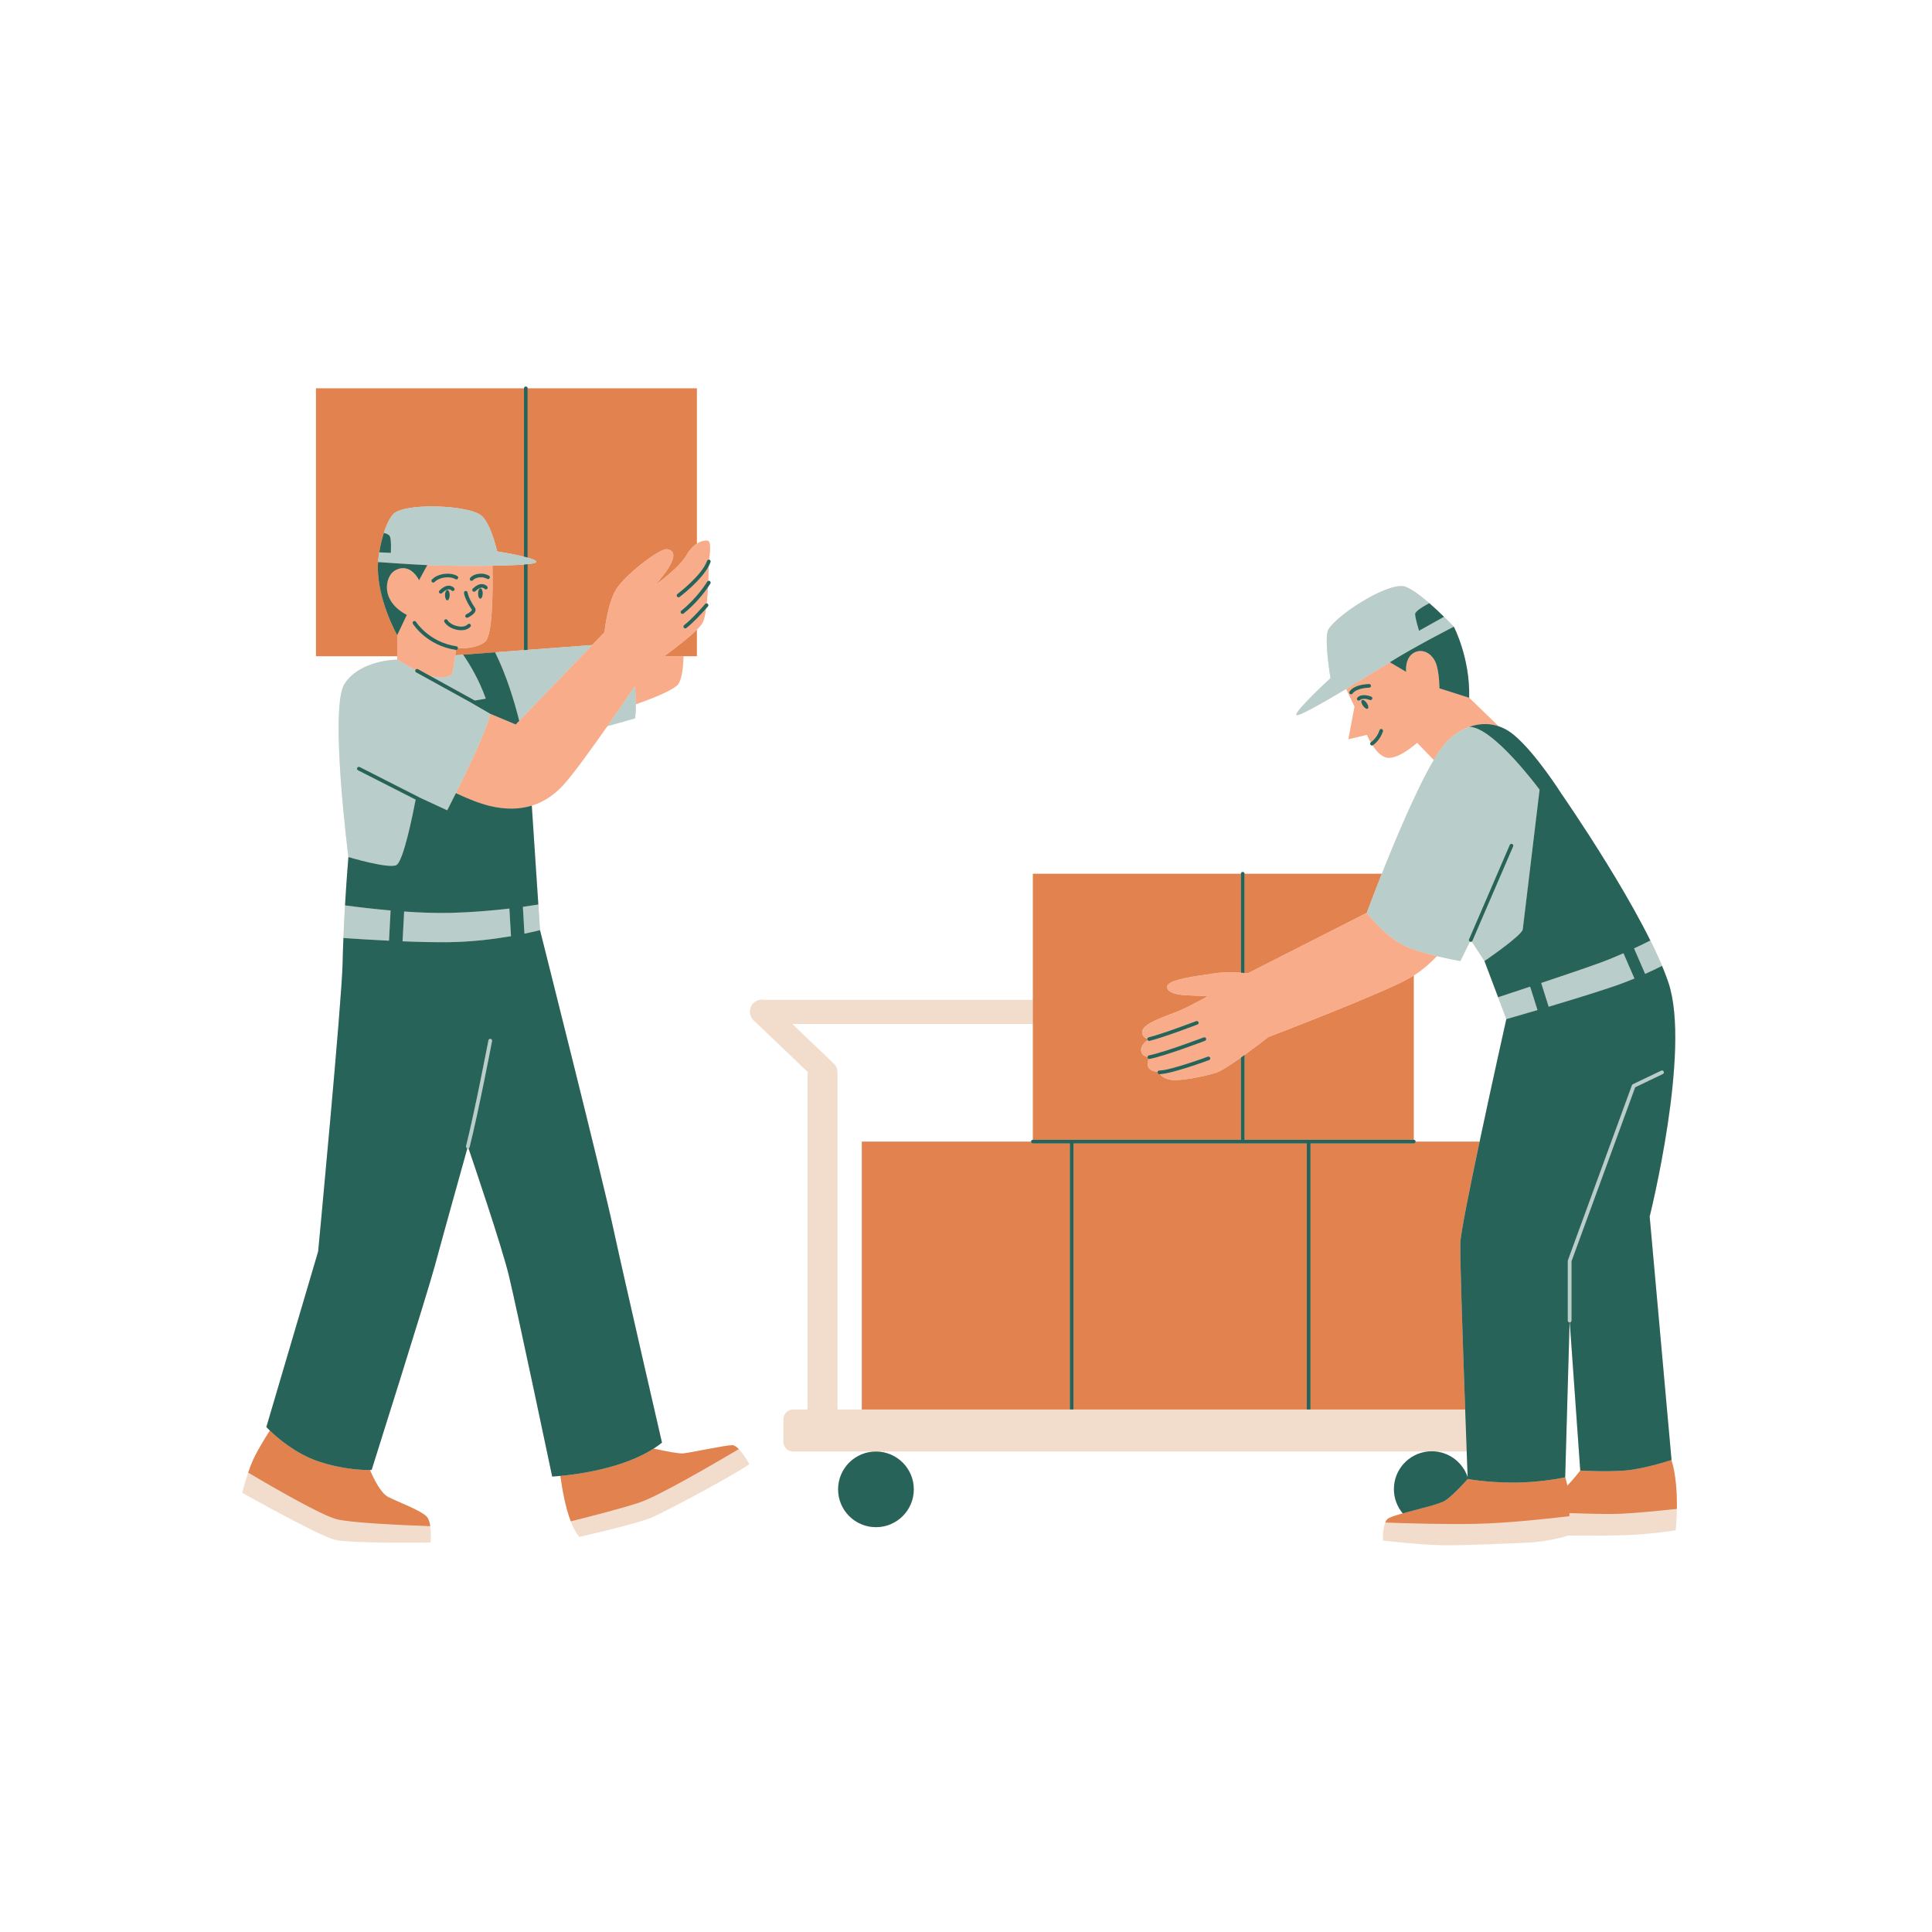 <?xml version="1.0" encoding="utf-8"?>
<svg xmlns="http://www.w3.org/2000/svg" height="500" preserveAspectRatio="xMidYMid meet" version="1.0" viewBox="0 0 375 375" width="500" zoomAndPan="magnify">
  <defs>
    <clipPath id="9d0dadd077">
      <path clip-rule="nonzero" d="M 47.008 75.008 L 326 75.008 L 326 300 L 47.008 300 Z M 47.008 75.008"/>
    </clipPath>
    <clipPath id="a434a49e0e">
      <path clip-rule="nonzero" d="M 48 75.008 L 326 75.008 L 326 297 L 48 297 Z M 48 75.008"/>
    </clipPath>
    <clipPath id="b0dc70db6d">
      <path clip-rule="nonzero" d="M 51 75.008 L 326 75.008 L 326 297 L 51 297 Z M 51 75.008"/>
    </clipPath>
  </defs>
  <g clip-path="url(#9d0dadd077)">
    <path d="M 143.402 281.273 C 144.449 282.352 145.441 284.184 145.441 284.184 C 143.555 285.691 129.602 293.227 126.488 294.547 C 123.379 295.863 112.441 298.312 112.441 298.312 C 111.797 297.574 111.25 296.512 110.781 295.285 C 109.75 292.57 109.125 289.059 108.773 286.477 C 107.777 286.566 107.18 286.594 107.18 286.594 C 107.18 286.594 100.289 253.836 98.754 247.52 C 97.336 241.711 91.801 225.43 90.93 222.875 C 90.891 222.887 90.852 222.895 90.812 222.895 C 90.785 222.895 90.754 222.891 90.727 222.883 C 90.723 222.883 90.719 222.879 90.715 222.879 C 90.039 225.301 85.961 239.918 84.395 245.715 C 82.879 251.324 72.133 285.32 72.133 285.32 C 72.133 285.32 72.02 285.328 71.812 285.328 C 72.465 286.879 73.875 289.832 75.387 290.59 C 77.461 291.625 81.984 293.277 82.93 294.504 C 83.23 294.895 83.402 295.535 83.504 296.227 C 83.719 297.699 83.59 299.402 83.59 299.402 C 83.59 299.402 68.129 299.633 65.016 298.879 C 61.906 298.125 47.008 289.742 47.008 289.742 C 47.008 289.742 47.414 288.02 48.172 285.836 C 48.383 285.219 48.625 284.566 48.895 283.902 C 49.621 282.117 51.207 279.504 52.379 277.672 C 51.938 277.246 51.699 276.98 51.699 276.98 L 61.754 242.902 C 61.754 242.902 66.328 194.676 66.496 187.062 C 66.535 185.383 66.59 183.703 66.656 182.066 C 66.656 182.047 66.656 182.031 66.66 182.012 C 66.703 180.93 66.75 179.867 66.801 178.84 C 66.805 178.816 66.805 178.797 66.805 178.773 C 66.832 178.273 66.855 177.781 66.883 177.293 C 66.887 177.254 66.887 177.215 66.891 177.176 C 66.914 176.695 66.941 176.223 66.969 175.766 C 66.969 175.754 66.969 175.746 66.969 175.734 C 67.285 170.297 67.629 166.352 67.629 166.352 C 67.629 166.352 63.902 137.254 66.895 132.703 C 69.969 128.035 77.094 128.035 77.094 128.035 L 77.094 127.371 L 61.332 127.371 L 61.332 75.383 L 101.703 75.383 C 101.703 75.184 101.863 75.023 102.062 75.023 C 102.262 75.023 102.422 75.184 102.422 75.383 L 135.262 75.383 L 135.262 105.527 C 136.039 105.031 136.82 104.852 137.406 104.965 C 138.082 105.098 137.766 107.68 137.625 108.629 C 137.645 108.633 137.668 108.629 137.688 108.637 C 137.875 108.699 137.977 108.906 137.91 109.094 C 137.824 109.355 137.703 109.625 137.562 109.895 C 137.551 110.578 137.527 111.594 137.477 112.742 C 137.57 112.715 137.668 112.727 137.754 112.777 C 137.926 112.879 137.98 113.098 137.883 113.27 C 137.859 113.305 137.699 113.57 137.418 113.984 C 137.363 115.023 137.281 116.113 137.172 117.121 C 137.242 117.129 137.309 117.148 137.367 117.195 C 137.52 117.324 137.539 117.551 137.41 117.703 C 137.387 117.727 137.254 117.883 137.051 118.113 C 136.895 119.242 136.695 120.195 136.434 120.75 C 136.25 121.141 135.828 121.645 135.262 122.219 L 135.262 127.371 L 132.664 127.371 C 132.59 130.199 132.215 132.438 131.305 133.145 C 129.82 134.293 126.52 135.613 123.43 136.691 C 123.434 137.617 123.387 138.539 123.266 139.434 L 117.883 140.953 C 114.648 145.562 111.223 150.293 109.414 152.285 C 107.523 154.371 105.441 155.684 103.219 156.367 L 104.68 178.445 L 104.816 180.543 C 104.816 180.543 116.938 228.629 119.043 238.449 C 120.855 246.918 128.488 280.012 128.488 280.012 C 127.977 280.426 127.434 280.812 126.863 281.176 C 129.359 281.723 131.848 282.195 132.617 282.109 C 134.312 281.922 140.82 280.508 142.141 280.508 C 142.527 280.508 142.969 280.828 143.402 281.273 Z M 162.676 289.082 C 162.676 293.137 165.965 296.422 170.02 296.422 C 174.078 296.422 177.367 293.137 177.367 289.082 C 177.367 285.027 174.078 281.742 170.02 281.742 C 165.965 281.742 162.676 285.027 162.676 289.082 Z M 325.477 292.875 C 325.441 295.285 325.258 297.035 325.258 297.035 C 325.258 297.035 321.234 297.664 317.258 297.895 C 312.965 298.145 304.355 298.059 304.355 298.059 C 304.355 298.059 300.953 299.254 295.984 299.453 C 293.496 299.551 284.48 299.992 280.184 299.93 C 275.66 299.863 268.426 299.031 268.426 299.031 C 268.426 299.031 268.336 296.828 268.875 295.527 C 268.996 295.23 269.148 294.98 269.344 294.816 C 269.691 294.52 270.836 294.148 272.277 293.75 C 271.207 292.473 270.559 290.828 270.559 289.035 C 270.559 285.258 273.414 282.148 277.086 281.742 L 153.953 281.742 C 152.906 281.742 152.059 280.895 152.059 279.852 L 152.059 275.469 C 152.059 274.426 152.906 273.578 153.953 273.578 L 156.754 273.578 L 156.754 208.418 C 156.754 208.305 156.773 208.195 156.785 208.082 L 146.277 198.047 C 145.344 197.156 145.309 195.676 146.203 194.742 C 146.777 194.137 147.602 193.914 148.363 194.07 L 200.484 194.07 L 200.484 169.602 L 240.852 169.602 C 240.852 169.402 241.012 169.242 241.211 169.242 C 241.41 169.242 241.574 169.402 241.574 169.602 L 268.215 169.602 C 270.918 162.805 275.004 153.07 278.301 147.508 L 275.07 144.164 C 275.07 144.164 271.477 147.41 269.254 147.07 C 268.129 146.898 267.133 145.762 266.426 144.68 C 266.387 144.695 266.348 144.703 266.305 144.703 C 266.188 144.703 266.07 144.645 266.004 144.539 C 265.906 144.395 265.938 144.207 266.062 144.09 C 265.59 143.281 265.316 142.625 265.316 142.625 L 261.723 143.48 L 262.922 137.152 L 261.285 133.723 C 256.547 136.551 251.918 139.164 251.641 138.781 C 251.172 138.141 258.246 131.625 258.246 131.625 C 258.246 131.625 257.137 125.078 257.664 122.633 C 258.188 120.191 269.578 112.594 272.867 113.906 C 276.156 115.215 282.184 121.641 282.184 121.641 C 282.184 121.641 285.363 127.664 285.168 135.441 L 290.816 140.914 L 290.785 140.938 C 290.898 140.973 291.012 141.012 291.121 141.055 C 291.164 141.07 291.203 141.082 291.246 141.098 C 291.406 141.16 291.566 141.227 291.723 141.301 C 291.73 141.305 291.738 141.305 291.742 141.309 C 291.906 141.387 292.07 141.469 292.234 141.555 C 292.277 141.578 292.324 141.605 292.367 141.629 C 292.484 141.695 292.602 141.766 292.715 141.836 C 292.77 141.871 292.824 141.906 292.879 141.941 C 292.988 142.012 293.098 142.086 293.207 142.164 C 293.258 142.199 293.309 142.234 293.359 142.27 C 293.508 142.379 293.656 142.496 293.805 142.617 C 293.809 142.621 293.816 142.625 293.82 142.629 C 298.066 146.137 303.066 154.062 303.066 154.062 C 303.066 154.062 319.465 177.617 323.859 190.781 C 328.254 203.949 320.199 236.133 320.199 236.133 L 324.445 283.387 C 324.445 283.387 324.438 283.387 324.426 283.391 C 325.344 286.312 325.516 290.051 325.477 292.875 Z M 200.484 198.75 L 153.789 198.75 L 161.84 206.438 C 162.359 206.934 162.59 207.609 162.547 208.27 C 162.551 208.32 162.562 208.367 162.562 208.418 L 162.562 273.578 L 167.285 273.578 L 167.285 221.59 L 200.121 221.59 C 200.121 221.391 200.285 221.23 200.48 221.23 L 200.48 198.75 Z M 284.871 286.715 C 284.844 285.996 284.777 284.215 284.688 281.742 L 278.727 281.742 C 281.605 282.062 283.98 284.047 284.871 286.715 Z M 292.379 197.805 L 290.781 193.562 L 288.133 186.539 L 285.668 182.758 C 285.609 182.793 285.539 182.816 285.469 182.816 C 285.422 182.816 285.375 182.805 285.328 182.785 C 285.32 182.781 285.316 182.777 285.312 182.773 L 283.449 186.539 C 283.449 186.539 281.418 186.191 278.91 185.586 C 277.715 186.828 276.188 188.203 274.41 189.348 L 274.41 221.23 C 274.609 221.23 274.77 221.391 274.77 221.59 L 287.191 221.59 C 289.637 210.047 292.379 197.805 292.379 197.805 Z M 306.727 285.434 L 304.695 256.676 C 304.684 256.676 304.676 256.68 304.668 256.68 C 304.664 256.68 304.66 256.68 304.66 256.68 L 303.801 286.75 C 303.973 287.254 304.105 287.801 304.219 288.363 C 305.516 287.035 306.727 285.434 306.727 285.434 Z M 306.727 285.434" fill="#f2ddcc" fill-opacity="1" fill-rule="nonzero"/>
  </g>
  <g clip-path="url(#a434a49e0e)">
    <path d="M 82.93 294.504 C 83.23 294.895 83.402 295.535 83.504 296.227 C 77.086 295.996 67.93 295.559 65.32 294.867 C 62.281 294.062 52.941 288.66 48.172 285.836 C 48.383 285.219 48.625 284.566 48.895 283.902 C 49.621 282.117 51.207 279.504 52.379 277.672 C 53.789 279.039 57.273 282.09 61.625 283.594 C 66.469 285.27 70.652 285.344 71.812 285.328 C 72.465 286.879 73.875 289.832 75.387 290.59 C 77.461 291.625 81.984 293.277 82.93 294.504 Z M 132.617 282.109 C 131.848 282.195 129.359 281.723 126.867 281.176 C 120.93 284.996 112.297 286.152 108.773 286.477 C 109.125 289.059 109.75 292.57 110.785 295.285 C 114.277 294.422 120.734 292.785 124.207 291.609 C 127.777 290.395 138.059 284.438 143.402 281.273 C 142.969 280.828 142.527 280.508 142.141 280.508 C 140.82 280.508 134.312 281.922 132.617 282.109 Z M 324.426 283.391 C 324.098 283.5 319.047 285.148 315.367 285.434 C 311.559 285.727 306.727 285.434 306.727 285.434 C 306.727 285.434 305.516 287.035 304.219 288.363 C 304.105 287.801 303.973 287.254 303.801 286.75 C 303.801 286.75 299.113 287.773 293.844 287.773 C 288.574 287.773 284.887 287.07 284.887 287.07 C 284.887 287.07 282.137 290.23 280.484 291.281 C 279.371 291.988 275.215 292.93 272.277 293.746 C 270.836 294.148 269.691 294.52 269.344 294.816 C 269.148 294.98 268.996 295.23 268.875 295.523 C 272.973 295.676 280.508 295.902 286.531 295.773 C 292.441 295.648 300.211 294.816 304.613 294.293 C 304.617 294.098 304.621 293.891 304.621 293.688 C 308.219 293.816 312.234 293.918 314.441 293.828 C 317.23 293.719 322.066 293.238 325.477 292.871 C 325.516 290.051 325.344 286.312 324.426 283.391 Z M 94.141 124.574 C 92.43 125.879 89.836 125.875 88.898 125.824 C 88.895 125.832 88.898 125.84 88.898 125.848 C 88.871 126.027 88.719 126.156 88.543 126.156 C 88.527 126.156 88.516 126.156 88.5 126.152 C 88.473 126.395 88.43 126.75 88.371 127.191 L 101.703 126.191 L 101.703 109.574 C 100.113 109.703 97.902 109.777 95.586 109.812 C 95.68 114.91 95.609 123.449 94.141 124.574 Z M 117.336 122.707 C 117.336 122.707 117.891 117.012 119.699 114.234 C 121.504 111.457 128.051 106.418 129.43 106.598 C 133.242 107.094 127.203 113.508 127.203 113.508 C 127.203 113.508 131.766 110.375 133.336 107.617 C 133.887 106.652 134.57 105.965 135.262 105.527 L 135.262 75.383 L 102.422 75.383 L 102.422 108.227 C 103.457 108.52 104.184 108.824 104.098 109.094 C 104.047 109.27 103.414 109.402 102.422 109.508 L 102.422 126.137 L 114.934 125.203 Z M 61.332 127.371 L 77.094 127.371 L 77.094 123.297 C 77.094 123.297 72.906 115.902 73.383 109.094 C 73.422 107.898 74.234 102.367 76.207 99.918 C 78.176 97.473 91.156 97.988 93.508 100.133 C 95.371 101.836 96.488 107.02 96.488 107.02 C 96.488 107.02 99.469 107.484 101.703 108.039 L 101.703 75.383 L 61.332 75.383 Z M 132.664 127.371 L 135.262 127.371 L 135.262 122.215 C 133.723 123.762 131.082 125.797 128.938 127.371 Z M 274.41 221.23 L 274.41 189.348 C 274.23 189.465 274.051 189.578 273.863 189.688 C 269.105 192.543 246.141 201.312 246.141 201.312 C 246.141 201.312 243.973 203.027 241.574 204.766 L 241.574 221.23 Z M 240.852 221.23 L 240.852 205.281 C 238.875 206.684 236.871 207.988 235.898 208.27 C 233.605 208.93 228.914 209.957 227.031 209.551 C 225.875 209.301 225.379 208.824 225.172 208.496 C 225.121 208.5 225.07 208.504 225.023 208.504 C 225.023 208.504 225.023 208.504 225.02 208.504 C 224.82 208.5 224.66 208.34 224.66 208.141 C 224.66 208.125 224.668 208.109 224.672 208.094 C 224.133 208 223.141 207.75 222.883 207.125 C 222.652 206.559 222.812 205.906 222.949 205.523 C 222.844 205.477 222.758 205.387 222.734 205.266 C 222.727 205.227 222.73 205.191 222.734 205.16 C 222.316 205.082 221.656 204.836 221.512 204.066 C 221.32 203.051 222.246 202.242 222.742 201.887 C 222.723 201.852 222.707 201.812 222.695 201.773 C 222.684 201.723 222.684 201.672 222.695 201.621 C 222.285 201.504 221.676 201.18 221.688 200.297 C 221.715 198.73 225.816 197.406 228.43 196.379 C 230.688 195.492 234.414 193.371 234.414 193.371 C 234.414 193.371 232.199 193.266 230.145 193.176 C 228.094 193.082 226.324 192.508 226.559 191.398 C 226.844 190.031 232.844 189.391 235.738 188.926 C 237.523 188.637 239.559 188.703 240.852 188.797 L 240.852 169.602 L 200.484 169.602 L 200.484 221.23 Z M 265.293 177.176 C 265.293 177.176 266.465 174.004 268.215 169.602 L 241.574 169.602 L 241.574 188.859 C 241.953 188.895 242.176 188.926 242.176 188.926 Z M 283.449 241.254 C 283.512 239.379 285.258 230.703 287.191 221.59 L 274.77 221.59 C 274.77 221.789 274.609 221.949 274.41 221.949 L 254.371 221.949 L 254.371 273.578 L 284.387 273.578 C 283.938 261.035 283.355 243.895 283.449 241.254 Z M 200.121 221.59 L 167.285 221.59 L 167.285 273.578 L 207.652 273.578 L 207.652 221.949 L 200.484 221.949 C 200.285 221.949 200.121 221.789 200.121 221.59 Z M 208.375 221.949 L 208.375 273.578 L 253.652 273.578 L 253.652 221.949 Z M 208.375 221.949" fill="#e1824f" fill-opacity="1" fill-rule="nonzero"/>
  </g>
  <path d="M 285.168 135.441 L 279.391 133.605 C 279.391 133.605 279.398 131.098 278.867 129.184 C 278.281 127.086 276.418 125.863 274.758 126.547 C 272.566 127.445 272.926 130.406 272.926 130.406 L 269.762 128.543 C 267.766 129.789 264.5 131.805 261.285 133.723 L 262.922 137.152 L 261.723 143.48 L 265.316 142.625 C 265.316 142.625 265.59 143.281 266.062 144.09 C 266.078 144.074 266.09 144.055 266.109 144.043 C 266.125 144.031 267.266 143.266 267.758 141.734 C 267.816 141.547 268.02 141.441 268.211 141.5 C 268.398 141.562 268.504 141.766 268.441 141.953 C 267.867 143.742 266.555 144.609 266.5 144.645 C 266.477 144.66 266.453 144.672 266.426 144.68 C 267.133 145.762 268.129 146.895 269.254 147.07 C 271.477 147.41 275.07 144.164 275.07 144.164 L 278.301 147.508 C 279.129 146.109 279.91 144.969 280.602 144.215 C 282.793 141.828 285.613 140.465 288.445 140.539 C 288.457 140.539 288.469 140.539 288.48 140.539 C 288.645 140.543 288.812 140.555 288.98 140.566 C 288.996 140.57 289.012 140.57 289.031 140.574 C 289.387 140.605 289.746 140.664 290.102 140.746 C 290.117 140.75 290.129 140.754 290.145 140.758 C 290.301 140.793 290.453 140.836 290.605 140.879 C 290.645 140.895 290.688 140.906 290.727 140.918 C 290.746 140.926 290.766 140.93 290.785 140.938 L 290.816 140.914 Z M 262.562 134.59 C 262.496 134.707 262.371 134.773 262.246 134.773 C 262.188 134.773 262.129 134.758 262.074 134.73 C 261.902 134.637 261.836 134.426 261.926 134.25 C 262 134.109 262.73 132.867 265.742 132.762 C 265.945 132.754 266.109 132.91 266.113 133.109 C 266.121 133.305 265.965 133.473 265.77 133.48 C 263.176 133.574 262.566 134.578 262.562 134.59 Z M 265.492 137.551 C 265.285 137.695 264.855 137.438 264.539 136.98 C 264.219 136.52 264.133 136.031 264.34 135.887 C 264.551 135.742 264.977 135.996 265.297 136.457 C 265.613 136.914 265.703 137.406 265.492 137.551 Z M 266.359 135.656 C 266.293 135.844 266.086 135.941 265.898 135.875 C 264.461 135.355 264.016 135.863 264.012 135.871 C 263.938 135.957 263.832 136 263.727 136 C 263.648 136 263.574 135.977 263.508 135.93 C 263.355 135.809 263.32 135.598 263.434 135.441 C 263.504 135.34 264.184 134.492 266.145 135.195 C 266.332 135.266 266.426 135.469 266.359 135.656 Z M 88.488 126.152 C 82.848 125.32 80.246 121.246 80.137 121.074 C 80.031 120.906 80.082 120.684 80.254 120.578 C 80.422 120.473 80.645 120.527 80.75 120.695 C 80.773 120.734 83.293 124.66 88.594 125.441 C 88.781 125.469 88.91 125.637 88.898 125.824 C 89.836 125.875 92.43 125.879 94.141 124.574 C 95.609 123.449 95.68 114.91 95.586 109.812 C 91.723 109.875 87.566 109.836 85.516 109.785 C 84.742 109.766 83.863 109.734 82.941 109.691 L 81.34 112.625 C 81.34 112.625 79.715 109.094 76.738 110.691 C 75.336 111.441 74.594 113.836 75.5 115.926 C 76.508 118.254 78.973 119.34 78.973 119.34 L 77.094 123.297 L 77.094 128.035 L 80.211 129.852 C 80.344 129.918 80.48 129.984 80.621 130.051 C 80.625 130.043 80.625 130.031 80.629 130.02 C 80.727 129.848 80.945 129.785 81.121 129.879 L 83.453 131.164 C 85.152 131.652 86.797 131.727 87.793 130.77 C 88.055 129.418 88.246 128.121 88.371 127.191 C 88.43 126.75 88.473 126.395 88.5 126.152 C 88.496 126.152 88.492 126.152 88.488 126.152 Z M 85.551 115.227 C 85.461 115.227 85.367 115.191 85.297 115.121 C 85.156 114.98 85.16 114.75 85.301 114.609 C 85.371 114.539 86.035 113.895 86.656 113.734 C 87.602 113.488 88.141 114.109 88.16 114.137 C 88.289 114.285 88.27 114.516 88.117 114.641 C 87.969 114.77 87.742 114.75 87.613 114.605 C 87.582 114.57 87.324 114.305 86.836 114.43 C 86.469 114.523 85.957 114.973 85.805 115.121 C 85.734 115.191 85.645 115.227 85.551 115.227 Z M 87.289 115.52 C 87.285 116.078 87.074 116.527 86.82 116.527 C 86.566 116.523 86.363 116.07 86.367 115.512 C 86.375 114.953 86.586 114.5 86.84 114.504 C 87.094 114.504 87.297 114.961 87.289 115.52 Z M 93.234 116.211 C 92.98 116.211 92.777 115.754 92.785 115.195 C 92.789 114.637 93 114.188 93.254 114.188 C 93.508 114.191 93.711 114.645 93.703 115.203 C 93.699 115.762 93.488 116.215 93.234 116.211 Z M 94.535 114.328 C 94.383 114.453 94.16 114.438 94.031 114.289 C 94 114.254 93.738 113.988 93.254 114.113 C 92.887 114.211 92.422 114.617 92.27 114.766 C 92.199 114.836 92.109 114.871 92.016 114.871 C 91.926 114.871 91.832 114.836 91.762 114.766 C 91.621 114.625 91.621 114.398 91.762 114.258 C 91.832 114.188 92.453 113.578 93.074 113.418 C 94.02 113.176 94.555 113.793 94.578 113.82 C 94.707 113.973 94.688 114.199 94.535 114.328 Z M 91.238 112.191 C 91.293 112.113 91.812 111.422 93.223 111.336 C 94.137 111.281 94.883 111.719 94.914 111.734 C 95.086 111.836 95.141 112.059 95.039 112.23 C 94.938 112.398 94.715 112.457 94.547 112.355 C 94.543 112.352 93.949 112.012 93.266 112.055 C 92.207 112.121 91.84 112.59 91.824 112.609 C 91.754 112.703 91.645 112.754 91.535 112.754 C 91.461 112.754 91.387 112.73 91.324 112.684 C 91.164 112.57 91.125 112.352 91.238 112.191 Z M 90.387 114.695 C 90.582 114.68 90.754 114.828 90.766 115.023 C 90.77 115.051 90.879 116.016 92.191 117.969 C 92.312 118.152 92.348 118.359 92.289 118.574 C 92.113 119.23 91.031 119.777 90.816 119.883 C 90.766 119.906 90.715 119.918 90.66 119.918 C 90.527 119.918 90.398 119.844 90.336 119.715 C 90.25 119.535 90.324 119.32 90.504 119.234 C 91.113 118.941 91.598 118.523 91.598 118.375 C 90.164 116.242 90.055 115.188 90.051 115.074 C 90.035 114.879 90.188 114.707 90.387 114.695 Z M 90.758 121.195 C 90.883 121.043 91.109 121.016 91.262 121.133 C 91.418 121.254 91.449 121.473 91.332 121.629 C 91.305 121.668 90.785 122.34 89.523 122.34 C 89.211 122.34 88.852 122.301 88.445 122.195 C 86.852 121.789 86.27 120.77 86.242 120.727 C 86.148 120.551 86.211 120.332 86.383 120.234 C 86.555 120.137 86.777 120.199 86.871 120.375 C 86.891 120.406 87.348 121.176 88.621 121.5 C 90.176 121.895 90.738 121.223 90.758 121.195 Z M 83.812 112.512 C 83.836 112.48 84.418 111.777 85.719 111.48 C 87.625 111.043 88.738 111.785 88.785 111.82 C 88.949 111.93 88.992 112.156 88.879 112.32 C 88.766 112.48 88.543 112.523 88.383 112.414 C 88.34 112.387 87.457 111.82 85.879 112.18 C 84.836 112.422 84.375 112.961 84.371 112.965 C 84.301 113.051 84.195 113.094 84.094 113.094 C 84.012 113.094 83.934 113.066 83.867 113.016 C 83.711 112.887 83.688 112.664 83.812 112.512 Z M 137.625 108.629 C 137.453 108.602 137.285 108.695 137.23 108.859 C 136.285 111.641 131.527 115.258 131.48 115.297 C 131.32 115.414 131.289 115.641 131.41 115.801 C 131.48 115.895 131.59 115.941 131.699 115.941 C 131.773 115.941 131.848 115.918 131.914 115.871 C 132.098 115.73 136.09 112.695 137.559 109.895 C 137.547 110.578 137.523 111.594 137.477 112.742 C 137.391 112.766 137.309 112.82 137.262 112.902 C 137.242 112.934 135.414 115.992 132.242 118.527 C 132.086 118.648 132.059 118.875 132.184 119.031 C 132.254 119.121 132.359 119.168 132.465 119.168 C 132.543 119.168 132.625 119.141 132.691 119.09 C 135.066 117.191 136.68 115.062 137.418 113.984 C 137.359 115.023 137.281 116.113 137.172 117.121 C 137.059 117.105 136.938 117.145 136.859 117.238 C 136.836 117.266 134.496 120.012 132.785 121.34 C 132.625 121.461 132.598 121.688 132.719 121.844 C 132.789 121.938 132.898 121.984 133.004 121.984 C 133.082 121.984 133.16 121.957 133.227 121.906 C 134.609 120.836 136.32 118.945 137.051 118.113 C 136.895 119.242 136.695 120.195 136.43 120.75 C 136.25 121.141 135.828 121.645 135.258 122.215 C 133.723 123.762 131.082 125.797 128.938 127.371 L 132.664 127.371 C 132.59 130.199 132.211 132.438 131.301 133.145 C 129.82 134.293 126.516 135.613 123.43 136.691 C 123.422 135.535 123.336 134.371 123.195 133.246 C 121.781 135.328 119.867 138.117 117.883 140.953 C 114.648 145.562 111.219 150.293 109.414 152.285 C 107.523 154.371 105.441 155.684 103.215 156.367 C 100.695 157.145 97.988 157.117 95.152 156.453 C 93.055 155.961 90.645 154.969 88.492 153.941 C 90.75 149.402 94.543 141.504 95.152 138.555 L 100.102 140.621 L 100.785 139.91 L 114.934 125.203 L 117.336 122.707 C 117.336 122.707 117.891 117.012 119.699 114.234 C 121.504 111.457 128.051 106.418 129.426 106.598 C 133.238 107.094 127.203 113.508 127.203 113.508 C 127.203 113.508 131.762 110.375 133.336 107.617 C 133.883 106.652 134.57 105.965 135.258 105.527 C 136.039 105.031 136.82 104.852 137.406 104.965 C 138.082 105.098 137.766 107.676 137.625 108.629 Z M 273.344 183.906 C 275.059 184.578 277.109 185.148 278.91 185.586 C 277.715 186.828 276.188 188.203 274.41 189.348 C 274.23 189.465 274.051 189.578 273.863 189.688 C 269.105 192.543 246.141 201.312 246.141 201.312 C 246.141 201.312 243.973 203.027 241.574 204.766 C 241.332 204.938 241.094 205.109 240.852 205.281 C 238.875 206.684 236.871 207.988 235.898 208.27 C 233.605 208.93 228.914 209.957 227.031 209.551 C 225.875 209.301 225.379 208.828 225.172 208.496 C 227.551 208.395 234.387 205.879 234.684 205.77 C 234.871 205.699 234.965 205.496 234.895 205.309 C 234.828 205.121 234.621 205.027 234.434 205.094 C 234.359 205.121 227.129 207.781 225.027 207.781 C 225.023 207.781 225.023 207.781 225.023 207.781 C 224.84 207.781 224.695 207.918 224.672 208.094 C 224.133 208 223.141 207.75 222.887 207.125 C 222.652 206.559 222.812 205.906 222.949 205.523 C 222.992 205.543 223.039 205.555 223.09 205.555 C 223.109 205.555 223.133 205.551 223.156 205.547 C 226.18 204.953 233.578 202.145 233.891 202.023 C 234.078 201.953 234.172 201.746 234.102 201.559 C 234.031 201.375 233.82 201.281 233.637 201.352 C 233.559 201.383 225.984 204.258 223.02 204.84 C 222.859 204.871 222.75 205.004 222.734 205.16 C 222.316 205.082 221.656 204.836 221.512 204.066 C 221.32 203.051 222.246 202.242 222.746 201.887 C 222.812 201.984 222.926 202.047 223.047 202.047 C 223.074 202.047 223.102 202.047 223.129 202.039 C 225.781 201.398 232.156 198.969 232.426 198.867 C 232.613 198.797 232.707 198.59 232.637 198.402 C 232.562 198.215 232.355 198.125 232.172 198.195 C 232.105 198.219 225.566 200.711 222.961 201.34 C 222.82 201.375 222.719 201.488 222.695 201.621 C 222.289 201.504 221.676 201.18 221.691 200.297 C 221.715 198.734 225.816 197.406 228.434 196.379 C 230.691 195.492 234.418 193.371 234.418 193.371 C 234.418 193.371 232.199 193.266 230.148 193.176 C 228.094 193.082 226.324 192.508 226.559 191.398 C 226.844 190.031 232.844 189.391 235.738 188.926 C 237.523 188.637 239.559 188.703 240.852 188.797 C 241.129 188.816 241.375 188.84 241.574 188.859 C 241.953 188.895 242.176 188.926 242.176 188.926 L 265.293 177.176 C 265.293 177.176 269.246 182.297 273.344 183.906 Z M 273.344 183.906" fill="#f9ac8a" fill-opacity="1" fill-rule="nonzero"/>
  <path d="M 102.422 126.137 L 114.934 125.203 L 100.785 139.91 C 99.828 136.102 98.305 131.062 96.098 126.613 L 89.902 127.074 C 91.332 129.164 93.051 132.102 94.293 135.613 L 92.172 135.969 L 83.453 131.164 C 85.156 131.652 86.797 131.723 87.797 130.77 C 88.055 129.418 88.246 128.121 88.371 127.191 L 101.703 126.191 Z M 117.883 140.953 L 123.266 139.434 C 123.387 138.539 123.434 137.617 123.43 136.691 C 123.426 135.535 123.336 134.371 123.199 133.246 C 121.781 135.328 119.871 138.117 117.883 140.953 Z M 269.762 128.543 C 267.766 129.789 264.5 131.805 261.285 133.723 C 256.547 136.551 251.918 139.16 251.641 138.781 C 251.172 138.141 258.246 131.625 258.246 131.625 C 258.246 131.625 257.137 125.078 257.664 122.633 C 258.188 120.191 269.574 112.594 272.867 113.906 C 276.156 115.215 282.184 121.641 282.184 121.641 C 282.184 121.641 274.695 125.457 269.762 128.543 Z M 274.672 119.203 C 274.707 120.109 275.43 122.434 275.43 122.434 L 280.285 119.719 C 279.473 118.922 278.473 117.98 277.426 117.074 C 276.176 117.738 274.648 118.664 274.672 119.203 Z M 82.941 109.691 C 78.645 109.492 73.383 109.094 73.383 109.094 C 73.422 107.898 74.234 102.367 76.207 99.918 C 78.176 97.473 91.156 97.988 93.508 100.133 C 95.371 101.836 96.488 107.02 96.488 107.02 C 96.488 107.02 99.469 107.484 101.703 108.039 C 101.953 108.102 102.195 108.164 102.422 108.227 C 103.457 108.52 104.184 108.824 104.098 109.094 C 104.047 109.266 103.414 109.402 102.422 109.508 C 102.199 109.531 101.961 109.555 101.703 109.574 C 100.113 109.703 97.902 109.777 95.586 109.812 C 91.723 109.875 87.566 109.836 85.516 109.785 C 84.742 109.766 83.863 109.734 82.941 109.691 Z M 75.656 104.07 C 75.504 103.762 75.016 103.566 74.504 103.438 C 74.082 104.758 73.793 106.121 73.613 107.207 L 75.855 107.309 C 75.855 107.309 76.016 104.781 75.656 104.07 Z M 69.488 149.516 C 69.312 149.426 69.242 149.211 69.332 149.035 C 69.422 148.855 69.637 148.785 69.816 148.875 L 81.605 154.871 C 81.609 154.871 81.609 154.875 81.613 154.875 L 86.809 157.281 C 86.809 157.281 87.504 155.934 88.492 153.941 C 90.75 149.402 94.543 141.504 95.156 138.555 L 91.258 136.285 L 80.773 130.508 C 80.617 130.426 80.559 130.246 80.609 130.082 C 80.613 130.074 80.617 130.062 80.621 130.055 C 80.48 129.984 80.344 129.918 80.211 129.852 L 77.094 128.035 C 77.094 128.035 69.973 128.035 66.895 132.703 C 63.902 137.254 67.629 166.352 67.629 166.352 C 67.629 166.352 75.301 168.656 76.91 167.926 C 78.293 167.297 80.172 157.867 80.676 155.203 Z M 290.785 140.938 C 290.766 140.93 290.746 140.926 290.727 140.918 C 290.859 140.961 290.988 141.004 291.121 141.055 C 291.008 141.012 290.898 140.973 290.785 140.938 Z M 289.031 140.574 C 289.387 140.605 289.746 140.664 290.102 140.746 C 289.746 140.664 289.387 140.605 289.031 140.574 Z M 285.18 141.082 C 285.18 141.082 285.18 141.082 285.184 141.082 C 285.188 141.082 285.191 141.078 285.195 141.078 C 285.191 141.082 285.184 141.082 285.18 141.082 Z M 286.809 140.656 C 286.793 140.656 286.781 140.66 286.766 140.664 C 286.781 140.66 286.793 140.656 286.809 140.656 Z M 286.809 140.656 C 287.055 140.613 287.301 140.586 287.551 140.566 C 287.301 140.586 287.055 140.613 286.809 140.656 Z M 287.699 140.555 C 287.648 140.559 287.598 140.562 287.551 140.566 C 287.598 140.562 287.648 140.559 287.699 140.555 Z M 287.699 140.555 C 287.945 140.539 288.195 140.531 288.441 140.539 C 288.195 140.531 287.945 140.539 287.699 140.555 Z M 285.184 141.082 C 283.516 141.684 281.941 142.758 280.602 144.215 C 279.91 144.973 279.129 146.109 278.301 147.508 C 275.004 153.07 270.918 162.805 268.215 169.602 C 266.465 174.004 265.293 177.176 265.293 177.176 C 265.293 177.176 269.246 182.297 273.344 183.906 C 275.059 184.578 277.109 185.148 278.91 185.586 C 281.418 186.191 283.449 186.539 283.449 186.539 L 285.312 182.773 C 285.141 182.691 285.062 182.488 285.141 182.312 L 293.039 164.004 C 293.121 163.82 293.332 163.738 293.516 163.816 C 293.695 163.895 293.781 164.105 293.703 164.289 L 285.801 182.598 C 285.773 182.664 285.723 182.719 285.668 182.758 L 288.133 186.539 C 288.133 186.539 295.41 181.578 295.57 180.387 C 295.727 179.191 298.832 153.277 298.832 153.277 C 298.832 153.277 289.828 141.059 285.184 141.082 Z M 286.043 140.82 C 286.012 140.828 285.977 140.836 285.945 140.844 C 285.977 140.836 286.012 140.828 286.043 140.82 Z M 285.195 141.078 C 285.445 140.988 285.695 140.91 285.945 140.844 C 285.695 140.91 285.445 140.988 285.195 141.078 Z M 286.043 140.82 C 286.281 140.758 286.523 140.703 286.766 140.664 C 286.523 140.703 286.281 140.758 286.043 140.82 Z M 290.781 193.562 L 292.379 197.805 C 292.379 197.805 294.879 197.098 298.43 196.051 L 296.996 191.512 C 294.676 192.281 292.492 193 290.781 193.562 Z M 322.594 187.469 C 321.938 185.902 321.176 184.254 320.332 182.551 C 319.367 183.035 318.293 183.559 317.172 184.086 L 319.32 189.035 C 320.531 188.492 321.629 187.961 322.594 187.469 Z M 317.246 189.93 L 315.113 185.023 C 313.684 185.66 312.219 186.27 310.809 186.789 C 308.246 187.734 303.621 189.301 299.145 190.797 L 300.598 195.406 C 304.262 194.316 308.598 192.988 312.402 191.73 C 314.129 191.16 315.75 190.547 317.246 189.93 Z M 104.488 175.566 C 103.688 175.695 102.676 175.852 101.492 176.016 L 101.793 181.227 C 103.684 180.84 104.816 180.543 104.816 180.543 L 104.68 178.445 Z M 66.969 175.734 C 66.969 175.746 66.969 175.754 66.969 175.766 C 66.941 176.223 66.914 176.695 66.891 177.176 C 66.887 177.215 66.887 177.254 66.883 177.293 C 66.855 177.781 66.832 178.273 66.805 178.773 C 66.805 178.797 66.805 178.816 66.801 178.84 C 66.75 179.867 66.703 180.93 66.66 182.012 C 66.656 182.031 66.656 182.047 66.656 182.066 C 69.016 182.227 72.172 182.426 75.504 182.59 L 75.816 176.719 C 72.398 176.422 69.254 176.043 66.969 175.734 Z M 87.504 177.188 C 84.637 177.258 81.492 177.141 78.445 176.926 L 78.137 182.707 C 81.336 182.836 84.547 182.914 87.238 182.875 C 91.723 182.812 95.98 182.262 99.18 181.715 L 98.871 176.348 C 95.672 176.727 91.723 177.078 87.504 177.188 Z M 95.223 201.648 C 95.027 201.609 94.84 201.738 94.801 201.934 C 94.777 202.066 92.242 215.344 90.465 222.449 C 90.414 222.637 90.531 222.828 90.715 222.879 C 90.719 222.879 90.723 222.883 90.727 222.883 C 90.754 222.891 90.785 222.895 90.812 222.895 C 90.852 222.895 90.891 222.887 90.93 222.875 C 91.039 222.836 91.129 222.746 91.16 222.621 C 92.945 215.5 95.484 202.203 95.508 202.066 C 95.547 201.871 95.418 201.684 95.223 201.648 Z M 322.922 207.988 C 322.836 207.809 322.617 207.73 322.441 207.816 L 316.941 210.449 C 316.859 210.488 316.793 210.562 316.758 210.648 L 304.332 244.621 C 304.316 244.66 304.309 244.703 304.309 244.746 L 304.309 256.32 C 304.309 256.516 304.465 256.672 304.66 256.68 C 304.66 256.68 304.664 256.68 304.668 256.68 C 304.676 256.68 304.684 256.676 304.691 256.676 C 304.879 256.664 305.027 256.512 305.027 256.32 L 305.027 244.809 L 317.387 211.035 L 322.75 208.469 C 322.93 208.383 323.008 208.168 322.922 207.988 Z M 322.922 207.988" fill="#b9cdca" fill-opacity="1" fill-rule="nonzero"/>
  <g clip-path="url(#b0dc70db6d)">
    <path d="M 102.422 108.227 C 102.195 108.164 101.953 108.102 101.703 108.039 L 101.703 75.383 C 101.703 75.184 101.863 75.023 102.062 75.023 C 102.262 75.023 102.422 75.184 102.422 75.383 Z M 102.422 109.508 C 102.199 109.531 101.961 109.555 101.703 109.574 L 101.703 126.191 L 102.422 126.137 Z M 94.293 135.613 L 92.172 135.969 L 83.453 131.164 L 81.121 129.879 C 80.945 129.781 80.727 129.848 80.629 130.02 C 80.625 130.031 80.625 130.043 80.621 130.051 C 80.617 130.062 80.613 130.074 80.609 130.082 C 80.559 130.246 80.617 130.426 80.773 130.508 L 91.254 136.285 L 95.156 138.555 L 100.102 140.621 L 100.785 139.91 C 99.828 136.102 98.305 131.062 96.098 126.613 L 89.898 127.074 C 91.332 129.168 93.051 132.105 94.293 135.613 Z M 274.758 126.547 C 276.418 125.863 278.281 127.086 278.867 129.184 C 279.398 131.098 279.391 133.605 279.391 133.605 L 285.168 135.441 C 285.363 127.664 282.184 121.641 282.184 121.641 C 282.184 121.641 274.695 125.457 269.762 128.543 L 272.926 130.406 C 272.926 130.406 272.566 127.445 274.758 126.547 Z M 78.973 119.34 C 78.973 119.34 76.508 118.254 75.5 115.926 C 74.594 113.836 75.336 111.441 76.738 110.691 C 79.715 109.094 81.34 112.625 81.34 112.625 L 82.941 109.691 C 78.645 109.492 73.383 109.094 73.383 109.094 C 72.906 115.902 77.094 123.297 77.094 123.297 Z M 66.66 182.012 C 66.703 180.93 66.75 179.867 66.801 178.84 C 66.75 179.867 66.703 180.93 66.66 182.012 Z M 119.043 238.449 C 120.859 246.918 128.488 280.012 128.488 280.012 C 127.977 280.426 127.434 280.812 126.867 281.176 C 120.93 284.996 112.297 286.152 108.773 286.477 C 107.777 286.566 107.18 286.594 107.18 286.594 C 107.18 286.594 100.289 253.832 98.754 247.52 C 97.336 241.711 91.801 225.43 90.93 222.875 C 91.039 222.836 91.129 222.746 91.16 222.621 C 92.945 215.5 95.484 202.203 95.508 202.066 C 95.547 201.871 95.418 201.684 95.223 201.648 C 95.027 201.609 94.836 201.738 94.801 201.934 C 94.773 202.066 92.238 215.344 90.461 222.449 C 90.414 222.637 90.527 222.828 90.715 222.879 C 90.039 225.301 85.957 239.918 84.391 245.715 C 82.875 251.324 72.133 285.32 72.133 285.32 C 72.133 285.32 72.02 285.328 71.812 285.328 C 70.652 285.344 66.469 285.27 61.625 283.594 C 57.273 282.09 53.789 279.039 52.379 277.672 C 51.938 277.246 51.699 276.98 51.699 276.98 L 61.754 242.902 C 61.754 242.902 66.328 194.676 66.496 187.062 C 66.535 185.383 66.59 183.703 66.656 182.066 C 69.016 182.227 72.172 182.43 75.504 182.59 L 75.816 176.719 C 72.398 176.422 69.254 176.043 66.969 175.734 C 67.285 170.297 67.629 166.352 67.629 166.352 C 67.629 166.352 75.301 168.656 76.91 167.926 C 78.293 167.297 80.168 157.867 80.676 155.203 L 69.488 149.516 C 69.312 149.426 69.242 149.211 69.332 149.031 C 69.422 148.855 69.637 148.785 69.816 148.875 L 81.605 154.871 C 81.609 154.871 81.609 154.875 81.613 154.875 L 86.809 157.281 C 86.809 157.281 87.504 155.934 88.492 153.941 C 90.648 154.969 93.059 155.961 95.156 156.453 C 97.992 157.117 100.695 157.145 103.219 156.367 L 104.68 178.445 L 104.488 175.566 C 103.688 175.699 102.676 175.852 101.492 176.016 L 101.793 181.227 C 103.684 180.84 104.816 180.543 104.816 180.543 C 104.816 180.543 116.938 228.629 119.043 238.449 Z M 99.184 181.715 L 98.871 176.352 C 95.672 176.727 91.723 177.078 87.504 177.188 C 84.637 177.258 81.492 177.141 78.445 176.926 L 78.137 182.707 C 81.336 182.836 84.547 182.914 87.238 182.875 C 91.723 182.812 95.98 182.262 99.184 181.715 Z M 241.574 169.602 C 241.574 169.402 241.41 169.242 241.211 169.242 C 241.012 169.242 240.852 169.402 240.852 169.602 L 240.852 188.797 C 241.129 188.816 241.371 188.84 241.57 188.859 L 241.57 169.602 Z M 170.02 281.742 C 165.965 281.742 162.676 285.027 162.676 289.082 C 162.676 293.137 165.965 296.422 170.02 296.422 C 174.078 296.422 177.367 293.137 177.367 289.082 C 177.367 285.027 174.078 281.742 170.02 281.742 Z M 320.199 236.133 L 324.445 283.387 C 324.445 283.387 324.438 283.387 324.426 283.391 C 324.098 283.5 319.047 285.148 315.367 285.434 C 311.559 285.727 306.727 285.434 306.727 285.434 L 304.691 256.676 C 304.879 256.66 305.027 256.512 305.027 256.32 L 305.027 244.809 L 317.387 211.035 L 322.75 208.469 C 322.93 208.379 323.008 208.168 322.922 207.988 C 322.836 207.809 322.617 207.73 322.441 207.816 L 316.941 210.449 C 316.855 210.488 316.793 210.562 316.758 210.648 L 304.332 244.621 C 304.316 244.66 304.309 244.703 304.309 244.746 L 304.309 256.32 C 304.309 256.516 304.465 256.672 304.656 256.68 L 303.801 286.75 C 303.801 286.75 299.113 287.773 293.844 287.773 C 288.57 287.773 284.887 287.07 284.887 287.07 C 284.887 287.07 282.137 290.23 280.48 291.281 C 279.371 291.988 275.215 292.93 272.277 293.75 C 271.207 292.473 270.559 290.828 270.559 289.035 C 270.559 285.258 273.414 282.148 277.086 281.742 C 277.355 281.711 277.629 281.695 277.906 281.695 C 278.184 281.695 278.457 281.711 278.727 281.742 C 281.605 282.062 283.98 284.047 284.871 286.715 C 284.844 285.996 284.777 284.215 284.684 281.742 C 284.602 279.492 284.5 276.676 284.387 273.578 C 283.938 261.035 283.355 243.895 283.449 241.254 C 283.512 239.383 285.258 230.703 287.191 221.59 C 289.637 210.047 292.379 197.805 292.379 197.805 C 292.379 197.805 294.879 197.098 298.43 196.051 L 296.996 191.512 C 294.676 192.281 292.492 193 290.781 193.562 L 288.133 186.539 C 288.133 186.539 295.41 181.578 295.57 180.387 C 295.727 179.191 298.832 153.277 298.832 153.277 C 298.832 153.277 289.824 141.055 285.18 141.082 C 286.242 140.699 287.34 140.512 288.441 140.539 C 288.453 140.539 288.465 140.539 288.477 140.539 C 288.645 140.543 288.812 140.555 288.98 140.57 C 288.996 140.57 289.012 140.57 289.027 140.574 C 289.387 140.605 289.746 140.664 290.102 140.746 C 290.117 140.75 290.129 140.754 290.145 140.758 C 290.297 140.793 290.453 140.836 290.605 140.883 C 290.645 140.895 290.684 140.906 290.727 140.918 C 290.859 140.961 290.988 141.004 291.121 141.055 C 291.16 141.07 291.203 141.082 291.242 141.098 C 291.402 141.16 291.562 141.227 291.723 141.301 C 291.73 141.305 291.734 141.305 291.742 141.309 C 291.906 141.387 292.07 141.469 292.234 141.555 C 292.277 141.582 292.32 141.605 292.367 141.629 C 292.484 141.695 292.598 141.766 292.715 141.836 C 292.77 141.871 292.824 141.906 292.879 141.941 C 292.988 142.012 293.098 142.086 293.207 142.164 C 293.258 142.199 293.309 142.234 293.355 142.27 C 293.508 142.379 293.656 142.496 293.805 142.617 C 293.809 142.621 293.812 142.625 293.816 142.629 C 298.062 146.137 303.066 154.062 303.066 154.062 C 303.066 154.062 319.465 177.617 323.859 190.781 C 328.25 203.949 320.199 236.133 320.199 236.133 Z M 317.246 189.93 L 315.113 185.023 C 313.684 185.66 312.219 186.27 310.809 186.789 C 308.246 187.734 303.621 189.301 299.145 190.797 L 300.598 195.406 C 304.262 194.316 308.598 192.988 312.402 191.73 C 314.129 191.16 315.75 190.547 317.246 189.93 Z M 322.594 187.469 C 321.938 185.902 321.176 184.254 320.332 182.551 C 319.367 183.035 318.293 183.559 317.172 184.086 L 319.32 189.035 C 320.531 188.492 321.629 187.961 322.594 187.469 Z M 222.746 201.887 C 222.809 201.984 222.922 202.047 223.047 202.047 C 223.074 202.047 223.102 202.043 223.129 202.039 C 225.781 201.398 232.156 198.969 232.426 198.867 C 232.613 198.797 232.707 198.586 232.637 198.402 C 232.562 198.215 232.355 198.125 232.172 198.195 C 232.105 198.219 225.566 200.711 222.961 201.34 C 222.82 201.371 222.719 201.488 222.695 201.621 C 222.684 201.668 222.684 201.723 222.695 201.773 C 222.707 201.812 222.723 201.852 222.746 201.887 Z M 222.734 205.156 C 222.73 205.191 222.727 205.227 222.734 205.266 C 222.758 205.387 222.844 205.477 222.949 205.523 C 222.992 205.543 223.039 205.555 223.086 205.555 C 223.109 205.555 223.133 205.551 223.156 205.547 C 226.18 204.953 233.578 202.145 233.891 202.023 C 234.078 201.953 234.172 201.746 234.102 201.559 C 234.031 201.375 233.82 201.281 233.637 201.352 C 233.559 201.379 225.98 204.258 223.02 204.84 C 222.859 204.871 222.75 205.004 222.734 205.156 Z M 225.023 207.781 L 225.02 207.781 C 224.84 207.781 224.695 207.918 224.672 208.094 C 224.668 208.109 224.66 208.125 224.66 208.141 C 224.66 208.34 224.82 208.5 225.02 208.5 C 225.023 208.5 225.023 208.5 225.023 208.5 C 225.07 208.5 225.121 208.5 225.172 208.496 C 227.551 208.395 234.387 205.879 234.684 205.77 C 234.871 205.699 234.965 205.492 234.895 205.309 C 234.828 205.121 234.621 205.023 234.434 205.094 C 234.359 205.121 227.129 207.781 225.027 207.781 C 225.023 207.781 225.023 207.781 225.023 207.781 Z M 285.312 182.773 C 285.316 182.777 285.32 182.781 285.328 182.785 C 285.375 182.805 285.422 182.816 285.469 182.816 C 285.539 182.816 285.609 182.793 285.668 182.758 C 285.723 182.719 285.773 182.664 285.801 182.598 L 293.703 164.289 C 293.781 164.105 293.695 163.895 293.516 163.816 C 293.332 163.738 293.121 163.82 293.039 164.004 L 285.141 182.312 C 285.062 182.488 285.141 182.691 285.312 182.773 Z M 274.77 221.59 C 274.77 221.391 274.609 221.23 274.41 221.23 L 241.574 221.23 L 241.574 204.762 C 241.332 204.938 241.094 205.109 240.852 205.281 L 240.852 221.23 L 200.484 221.23 C 200.285 221.23 200.121 221.391 200.121 221.59 C 200.121 221.789 200.285 221.949 200.484 221.949 L 207.652 221.949 L 207.652 273.578 L 208.375 273.578 L 208.375 221.949 L 253.652 221.949 L 253.652 273.578 L 254.371 273.578 L 254.371 221.949 L 274.41 221.949 C 274.609 221.949 274.77 221.789 274.77 221.59 Z M 137.688 108.637 C 137.664 108.629 137.645 108.633 137.625 108.629 C 137.453 108.602 137.285 108.695 137.23 108.863 C 136.285 111.645 131.527 115.258 131.48 115.297 C 131.32 115.414 131.289 115.641 131.41 115.801 C 131.48 115.895 131.59 115.941 131.699 115.941 C 131.773 115.941 131.852 115.918 131.914 115.871 C 132.102 115.73 136.09 112.695 137.559 109.895 C 137.703 109.625 137.82 109.355 137.91 109.094 C 137.977 108.906 137.875 108.699 137.688 108.637 Z M 137.754 112.777 C 137.668 112.727 137.566 112.715 137.477 112.742 C 137.391 112.766 137.312 112.82 137.262 112.902 C 137.242 112.934 135.414 115.992 132.242 118.527 C 132.086 118.648 132.062 118.875 132.184 119.031 C 132.258 119.121 132.359 119.168 132.465 119.168 C 132.547 119.168 132.625 119.141 132.691 119.09 C 135.066 117.191 136.68 115.062 137.418 113.984 C 137.699 113.57 137.859 113.305 137.879 113.27 C 137.98 113.098 137.926 112.879 137.754 112.777 Z M 137.172 117.121 C 137.059 117.105 136.941 117.145 136.859 117.238 C 136.836 117.266 134.496 120.012 132.785 121.34 C 132.629 121.461 132.598 121.688 132.719 121.844 C 132.793 121.938 132.898 121.984 133.004 121.984 C 133.082 121.984 133.16 121.957 133.227 121.906 C 134.609 120.836 136.32 118.945 137.051 118.113 C 137.254 117.883 137.387 117.727 137.41 117.703 C 137.535 117.551 137.52 117.324 137.367 117.195 C 137.309 117.148 137.242 117.129 137.172 117.121 Z M 280.285 119.719 C 279.473 118.922 278.473 117.98 277.426 117.074 C 276.176 117.738 274.648 118.664 274.672 119.203 C 274.707 120.109 275.43 122.434 275.43 122.434 Z M 75.656 104.07 C 75.504 103.762 75.016 103.566 74.504 103.438 C 74.082 104.758 73.793 106.121 73.613 107.207 L 75.855 107.309 C 75.855 107.309 76.016 104.781 75.656 104.07 Z M 264.34 135.887 C 264.133 136.031 264.219 136.52 264.539 136.98 C 264.855 137.438 265.285 137.695 265.492 137.551 C 265.703 137.406 265.613 136.914 265.297 136.457 C 264.977 135.996 264.551 135.742 264.34 135.887 Z M 263.434 135.441 C 263.32 135.598 263.355 135.809 263.508 135.93 C 263.574 135.977 263.648 136 263.727 136 C 263.832 136 263.938 135.957 264.012 135.871 C 264.016 135.863 264.461 135.355 265.898 135.875 C 266.086 135.941 266.293 135.844 266.359 135.656 C 266.426 135.469 266.328 135.266 266.145 135.195 C 264.184 134.492 263.504 135.34 263.434 135.441 Z M 266.062 144.09 C 265.938 144.207 265.906 144.395 266.004 144.539 C 266.07 144.645 266.188 144.703 266.305 144.703 C 266.348 144.703 266.387 144.695 266.426 144.68 C 266.453 144.672 266.477 144.66 266.5 144.645 C 266.555 144.609 267.867 143.742 268.441 141.953 C 268.504 141.766 268.398 141.562 268.211 141.504 C 268.02 141.441 267.816 141.547 267.758 141.734 C 267.262 143.266 266.125 144.031 266.109 144.043 C 266.09 144.055 266.078 144.074 266.062 144.09 Z M 262.074 134.73 C 262.129 134.758 262.188 134.773 262.246 134.773 C 262.371 134.773 262.496 134.707 262.562 134.59 C 262.566 134.578 263.176 133.574 265.77 133.48 C 265.969 133.473 266.121 133.309 266.113 133.109 C 266.109 132.91 265.945 132.758 265.742 132.762 C 262.73 132.871 262 134.109 261.926 134.254 C 261.836 134.426 261.902 134.637 262.074 134.73 Z M 90.504 119.234 C 90.324 119.32 90.25 119.535 90.336 119.715 C 90.398 119.844 90.527 119.918 90.66 119.918 C 90.715 119.918 90.766 119.906 90.816 119.883 C 91.031 119.777 92.113 119.23 92.289 118.574 C 92.348 118.359 92.312 118.152 92.191 117.969 C 90.879 116.016 90.77 115.051 90.77 115.023 C 90.754 114.828 90.582 114.68 90.387 114.695 C 90.188 114.707 90.035 114.879 90.051 115.074 C 90.059 115.188 90.164 116.242 91.598 118.375 C 91.598 118.523 91.113 118.941 90.504 119.234 Z M 86.871 120.375 C 86.777 120.199 86.559 120.137 86.383 120.234 C 86.211 120.332 86.148 120.551 86.242 120.723 C 86.27 120.77 86.852 121.789 88.445 122.195 C 88.855 122.301 89.211 122.34 89.527 122.34 C 90.785 122.34 91.305 121.664 91.332 121.629 C 91.449 121.473 91.418 121.254 91.262 121.133 C 91.109 121.012 90.883 121.043 90.758 121.195 C 90.738 121.223 90.176 121.895 88.621 121.496 C 87.348 121.172 86.891 120.406 86.871 120.375 Z M 86.84 114.504 C 86.586 114.5 86.375 114.953 86.367 115.512 C 86.363 116.07 86.566 116.523 86.82 116.527 C 87.074 116.527 87.285 116.078 87.289 115.52 C 87.297 114.961 87.094 114.504 86.84 114.504 Z M 87.613 114.605 C 87.742 114.75 87.969 114.77 88.117 114.641 C 88.27 114.516 88.289 114.289 88.16 114.137 C 88.141 114.109 87.602 113.492 86.656 113.734 C 86.035 113.895 85.371 114.539 85.301 114.609 C 85.156 114.75 85.156 114.98 85.297 115.121 C 85.367 115.191 85.461 115.227 85.551 115.227 C 85.645 115.227 85.734 115.191 85.805 115.121 C 85.957 114.973 86.469 114.523 86.836 114.43 C 87.324 114.305 87.582 114.57 87.613 114.605 Z M 84.094 113.094 C 84.195 113.094 84.301 113.051 84.371 112.965 C 84.375 112.961 84.836 112.422 85.879 112.18 C 87.457 111.82 88.34 112.387 88.383 112.414 C 88.543 112.523 88.766 112.48 88.879 112.32 C 88.992 112.156 88.949 111.93 88.785 111.816 C 88.738 111.785 87.625 111.043 85.719 111.48 C 84.418 111.777 83.836 112.48 83.812 112.512 C 83.688 112.664 83.711 112.887 83.867 113.012 C 83.934 113.066 84.012 113.094 84.094 113.094 Z M 93.234 116.211 C 93.488 116.215 93.699 115.762 93.703 115.203 C 93.711 114.645 93.508 114.191 93.254 114.188 C 93 114.188 92.789 114.637 92.785 115.195 C 92.777 115.754 92.98 116.211 93.234 116.211 Z M 94.031 114.289 C 94.16 114.438 94.383 114.453 94.535 114.328 C 94.688 114.199 94.707 113.973 94.578 113.82 C 94.555 113.793 94.016 113.176 93.074 113.418 C 92.453 113.578 91.832 114.188 91.762 114.254 C 91.621 114.395 91.621 114.625 91.762 114.766 C 91.832 114.836 91.926 114.871 92.016 114.871 C 92.109 114.871 92.199 114.836 92.27 114.766 C 92.422 114.617 92.887 114.211 93.254 114.113 C 93.738 113.988 94 114.254 94.031 114.289 Z M 91.535 112.754 C 91.645 112.754 91.754 112.703 91.824 112.609 C 91.84 112.59 92.207 112.121 93.266 112.055 C 93.949 112.012 94.543 112.352 94.547 112.355 C 94.715 112.457 94.938 112.398 95.039 112.23 C 95.141 112.059 95.086 111.836 94.914 111.734 C 94.883 111.719 94.133 111.281 93.223 111.336 C 91.812 111.422 91.293 112.113 91.238 112.191 C 91.125 112.352 91.164 112.57 91.324 112.688 C 91.387 112.73 91.461 112.754 91.535 112.754 Z M 80.75 120.695 C 80.641 120.527 80.422 120.473 80.254 120.578 C 80.082 120.684 80.031 120.906 80.137 121.074 C 80.246 121.246 82.848 125.324 88.488 126.152 C 88.492 126.152 88.496 126.152 88.5 126.152 C 88.516 126.156 88.527 126.156 88.543 126.156 C 88.719 126.156 88.871 126.027 88.898 125.848 C 88.898 125.84 88.895 125.832 88.898 125.824 C 88.91 125.637 88.781 125.469 88.594 125.441 C 83.293 124.66 80.773 120.734 80.75 120.695 Z M 80.75 120.695" fill="#286359" fill-opacity="1" fill-rule="nonzero"/>
  </g>
</svg>